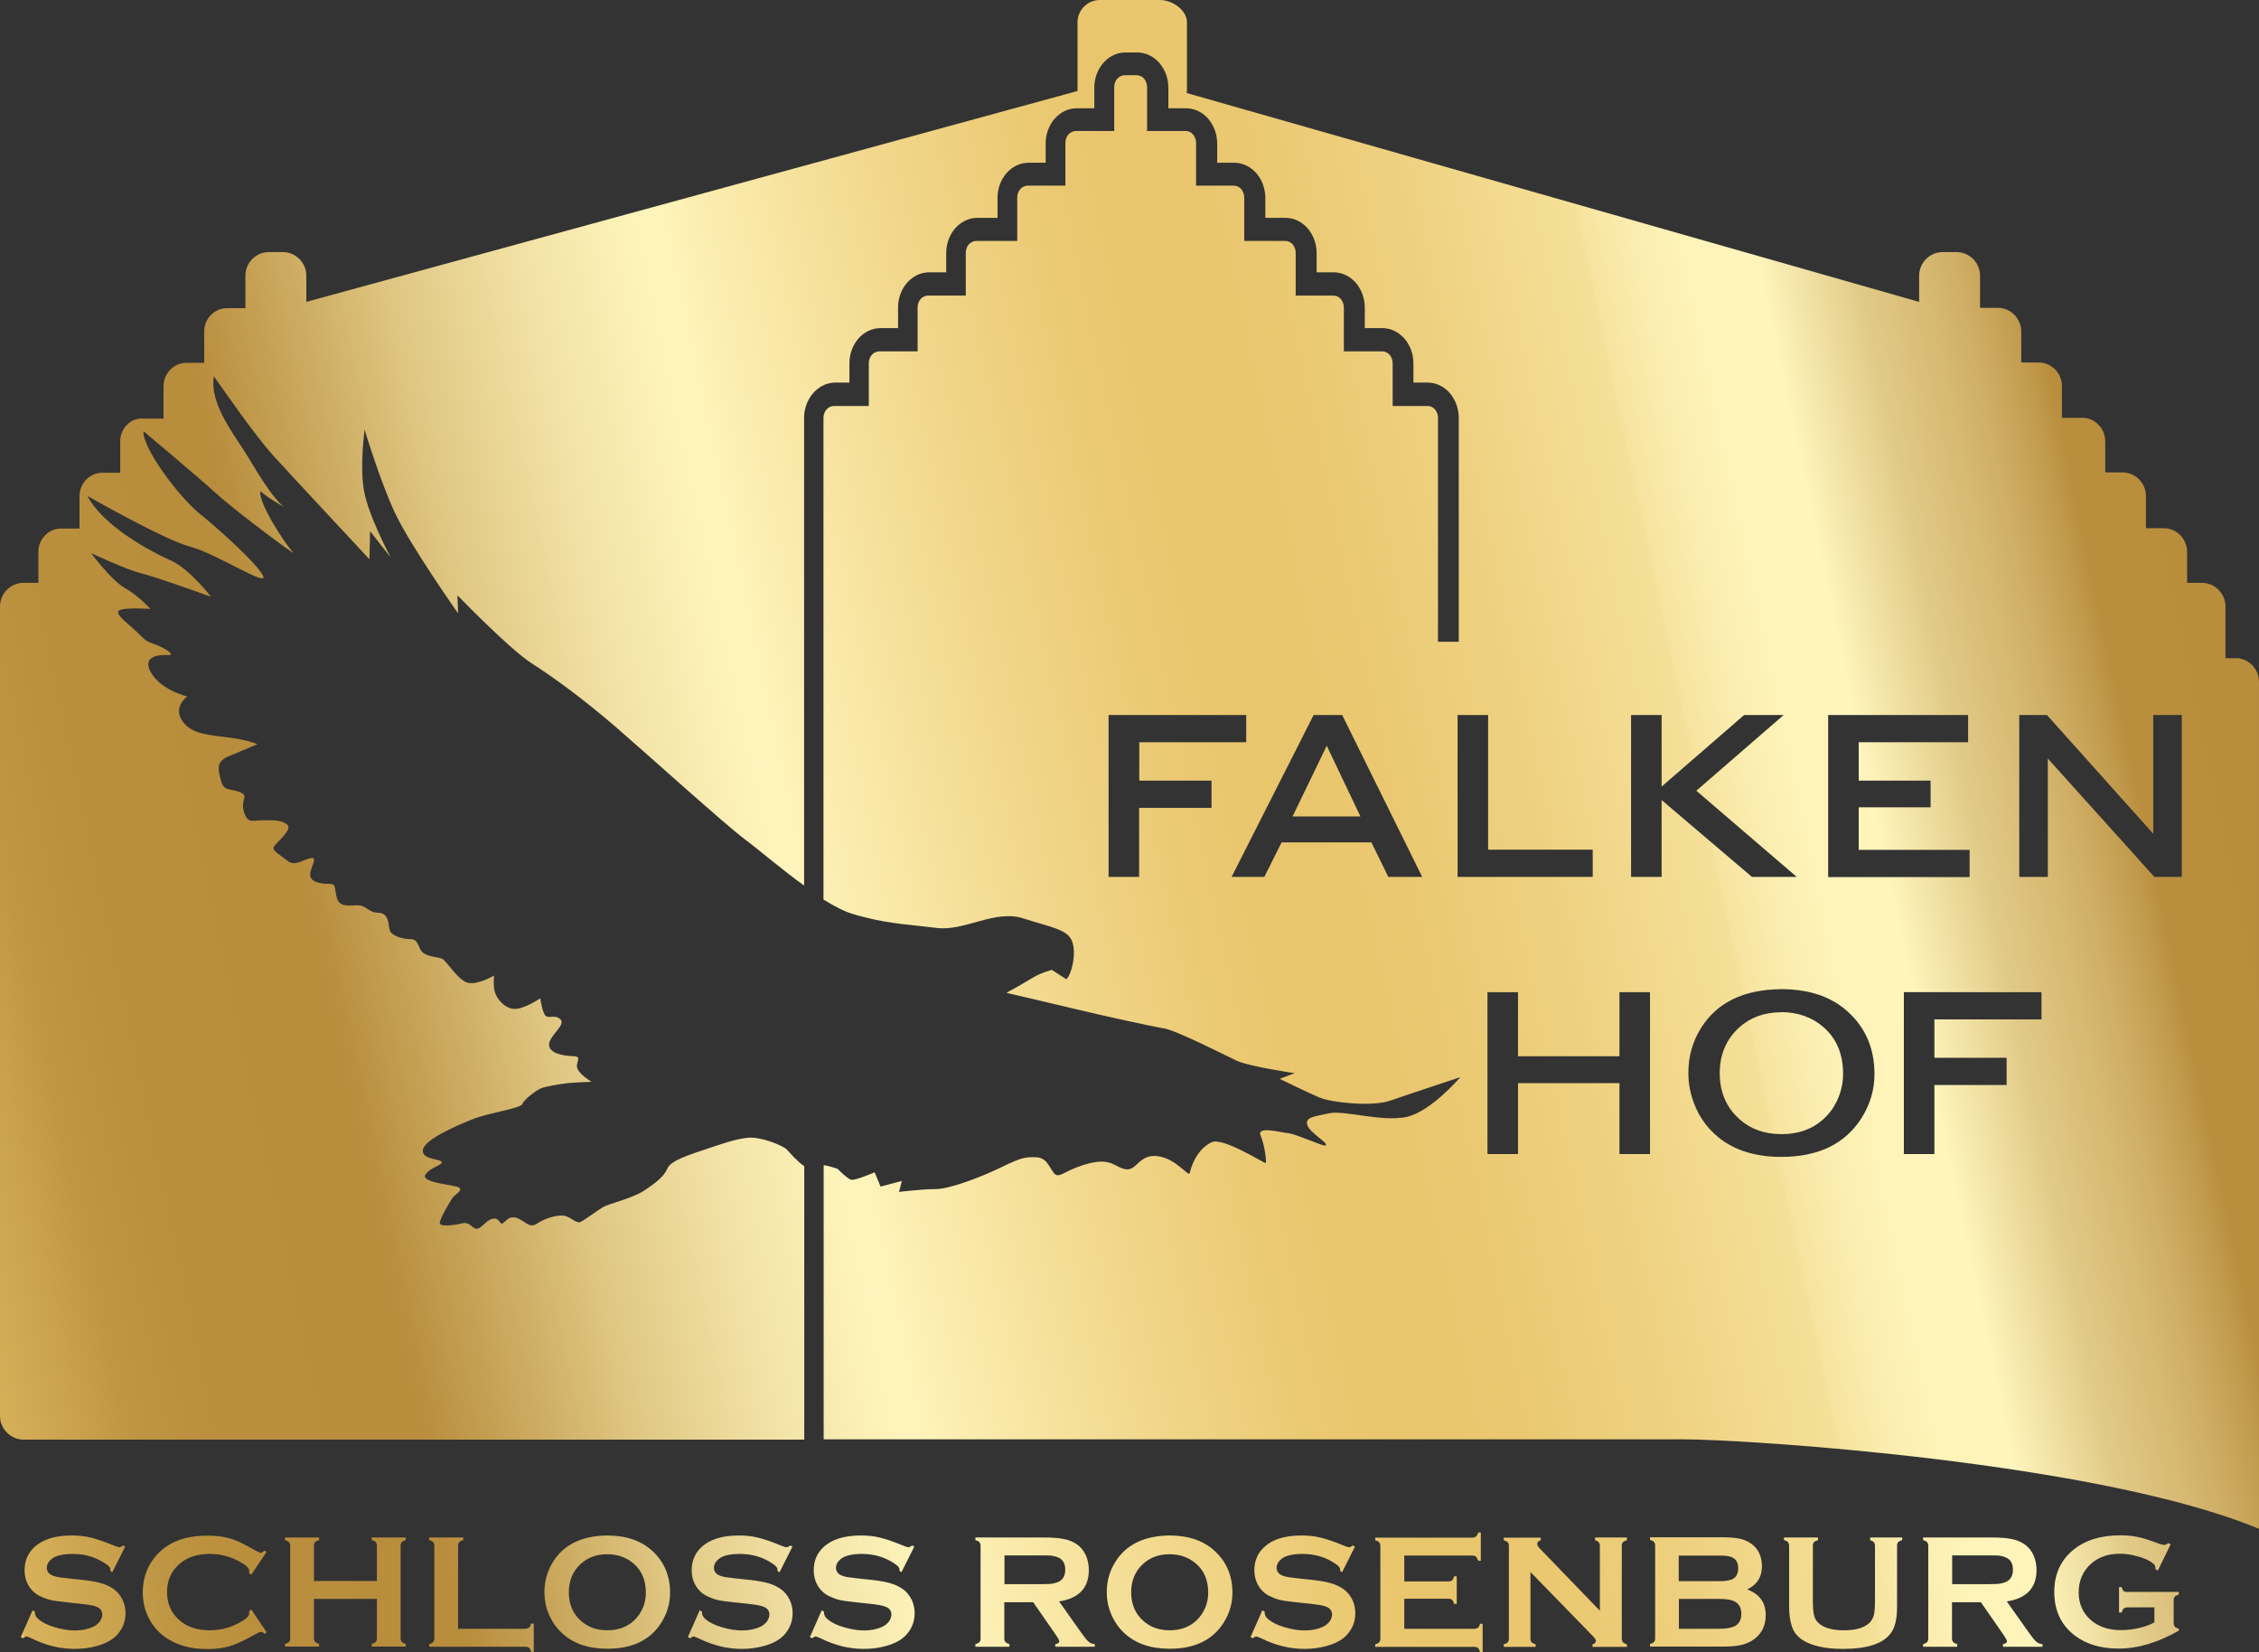 <?xml version="1.0" encoding="UTF-8"?>
<svg id="Ebene_1" data-name="Ebene 1" xmlns="http://www.w3.org/2000/svg" xmlns:xlink="http://www.w3.org/1999/xlink" viewBox="0 0 136.06 99.49">
  <rect x="0" y="0" width="136.06" height="99.49" fill="#333333" stroke="none"/>
  <defs>
    <style>
      .cls-1 {
        fill: url(#Unbenannter_Verlauf_80);
      }
    </style>
    <linearGradient id="Unbenannter_Verlauf_80" data-name="Unbenannter Verlauf 80" x1="-4.37" y1="71.22" x2="136.34" y2="41.31" gradientUnits="userSpaceOnUse">
      <stop offset="0" stop-color="#e9c56c"/>
      <stop offset="0" stop-color="#d9b35c"/>
      <stop offset=".04" stop-color="#caa24e"/>
      <stop offset=".06" stop-color="#bf9643"/>
      <stop offset=".1" stop-color="#b98e3d"/>
      <stop offset=".18" stop-color="#b88d3c"/>
      <stop offset=".22" stop-color="#c9a65b"/>
      <stop offset=".27" stop-color="#e0c884"/>
      <stop offset=".32" stop-color="#f1e0a3"/>
      <stop offset=".36" stop-color="#fbefb5"/>
      <stop offset=".38" stop-color="#fff5bc"/>
      <stop offset=".4" stop-color="#fceeb1"/>
      <stop offset=".48" stop-color="#f1d78b"/>
      <stop offset=".54" stop-color="#ebca74"/>
      <stop offset=".58" stop-color="#e9c56c"/>
      <stop offset=".63" stop-color="#eac871"/>
      <stop offset=".69" stop-color="#eed180"/>
      <stop offset=".76" stop-color="#f5e099"/>
      <stop offset=".76" stop-color="#f6e39e"/>
      <stop offset=".78" stop-color="#fbedaf"/>
      <stop offset=".8" stop-color="#fef3b8"/>
      <stop offset=".83" stop-color="#fff5bc"/>
      <stop offset=".83" stop-color="#fef4bb"/>
      <stop offset=".87" stop-color="#e1ca87"/>
      <stop offset=".9" stop-color="#d5b770"/>
      <stop offset=".91" stop-color="#d0af67"/>
      <stop offset=".93" stop-color="#c29c4e"/>
      <stop offset=".94" stop-color="#b98e3d"/>
      <stop offset="1" stop-color="#b88d3c"/>
    </linearGradient>
  </defs>
  <path class="cls-1" d="M70.44,92.47c-1.53.02-2.62.55-3.27,1.6-.34.55-.51,1.15-.51,1.81,0,.45.08.88.25,1.29.19.46.46.86.82,1.19.67.62,1.58.93,2.72.93,1.52,0,2.61-.53,3.27-1.6.34-.55.51-1.14.51-1.77,0-1.03-.36-1.87-1.07-2.52-.67-.62-1.58-.93-2.73-.93h.01ZM72.6,96.8c-.13.32-.32.59-.57.82-.42.37-.94.56-1.58.56s-1.16-.19-1.58-.56c-.5-.44-.74-1.02-.74-1.73s.25-1.29.74-1.73c.42-.37.94-.56,1.57-.56s1.16.19,1.59.56c.5.43.74,1.01.74,1.76,0,.31-.06.6-.17.89h0ZM15.13,94.84l.92-1.37-.12-.09c-.09.08-.16.13-.22.13s-.22-.07-.49-.23c-.56-.32-1.03-.54-1.4-.64-.37-.11-.82-.16-1.34-.16-1.42,0-2.48.44-3.18,1.33-.47.59-.7,1.28-.7,2.08,0,.59.13,1.12.39,1.61.23.42.53.78.93,1.07.67.49,1.52.74,2.56.74.52,0,.97-.06,1.35-.17s.84-.33,1.4-.64c.27-.15.43-.23.49-.23s.13.04.22.12l.12-.09-.92-1.37h0l-.13.09v.12c0,.09-.04.18-.12.26s-.22.18-.43.3c-.57.32-1.17.48-1.81.48-.75,0-1.35-.19-1.8-.57-.53-.44-.79-1.02-.79-1.73s.26-1.29.79-1.73c.45-.38,1.05-.57,1.8-.57.64,0,1.24.16,1.81.48.21.12.35.21.43.3.08.08.12.17.12.26v.13l.13.09h-.01ZM65.07,98.25l-1.28-1.81c1.19-.18,1.79-.81,1.79-1.89,0-.32-.06-.61-.18-.89-.13-.29-.32-.51-.57-.68-.22-.14-.48-.25-.77-.3-.29-.06-.69-.09-1.19-.09h-4.12v.16c.12.03.19.07.24.12.04.05.07.13.07.23v5.57c0,.1-.02.17-.07.22-.04.05-.12.09-.24.12v.16h2.05v-.16c-.11-.03-.19-.07-.24-.12-.05-.05-.07-.13-.07-.22v-2.18h1.74l1.34,1.93c.15.22.23.36.23.42,0,.09-.08.15-.24.17v.16h2.38v-.16c-.15,0-.28-.06-.38-.15-.11-.09-.27-.3-.49-.61ZM63.41,95.37c-.13.02-.37.03-.69.03h-2.22v-1.73h2.22c.33,0,.57,0,.7.03.13.02.25.06.37.12.25.13.37.37.37.71s-.12.58-.37.71c-.11.06-.24.1-.37.12h-.01ZM80.83,94.69l.78-1.55-.13-.07c-.09.07-.17.11-.23.11-.04,0-.16-.04-.34-.11-.54-.23-1-.38-1.36-.47-.36-.09-.75-.13-1.17-.13-1,0-1.76.24-2.26.72-.38.36-.57.82-.57,1.38,0,.34.08.64.23.9.17.29.4.51.69.65.21.1.41.18.62.23s.56.1,1.06.15l.74.08c.5.05.83.11.99.18.23.09.35.25.35.47,0,.14-.05.28-.15.42-.1.13-.23.24-.4.32-.3.14-.67.22-1.09.22-.39,0-.81-.07-1.24-.2-.44-.13-.76-.3-.97-.48-.14-.12-.21-.25-.21-.4v-.06l-.14-.07-.71,1.61.14.07c.09-.07.16-.11.2-.11s.14.04.32.12c.85.42,1.71.63,2.58.63.48,0,.94-.06,1.36-.18.57-.16.99-.4,1.26-.73.3-.36.45-.77.45-1.24,0-.29-.06-.57-.19-.83-.13-.26-.3-.46-.52-.62-.22-.15-.46-.27-.74-.35s-.64-.15-1.09-.2l-.76-.08c-.51-.05-.84-.1-.99-.15-.3-.09-.45-.26-.45-.51,0-.15.06-.29.18-.42s.27-.23.46-.29c.26-.08.56-.12.9-.12.77,0,1.44.2,2.01.6.19.12.28.24.28.35v.08l.13.08h-.02ZM89.02,98.02c-.05.04-.12.07-.22.07h-4.22v-1.81h2.66c.1,0,.17.02.22.07s.09.13.12.24h.16v-1.66h-.16c-.03.12-.07.19-.12.24-.05.04-.12.07-.22.07h-2.66v-1.56h4.1c.1,0,.17.02.22.07s.09.12.13.24h.16v-1.7h-.16c-.03.11-.07.19-.13.24-.05.04-.12.07-.22.07h-5.85v.16c.12.03.19.07.24.12.04.05.07.13.07.23v5.56c0,.1-.02.18-.07.23-.04.05-.12.09-.24.12v.16h5.97c.1,0,.17.02.22.07.05.04.09.12.12.24h.16v-1.7h-.16c-.03.12-.07.19-.12.24h0ZM36.57,92.47c-1.53.02-2.62.55-3.27,1.6-.34.55-.51,1.15-.51,1.81,0,.45.08.88.25,1.29.19.46.46.86.82,1.19.67.62,1.58.93,2.72.93,1.52,0,2.61-.53,3.27-1.6.34-.55.51-1.14.51-1.77,0-1.03-.36-1.87-1.07-2.52-.67-.62-1.58-.93-2.73-.93h0ZM38.73,96.8c-.13.32-.32.59-.57.82-.42.37-.94.56-1.58.56s-1.16-.19-1.58-.56c-.5-.44-.74-1.02-.74-1.73s.25-1.29.74-1.73c.42-.37.94-.56,1.57-.56s1.16.19,1.59.56c.5.43.74,1.01.74,1.76,0,.31-.06.6-.17.89h0ZM31.86,98.02s-.13.07-.23.07h-4.04v-4.99c0-.1.02-.18.07-.23.04-.05.12-.09.24-.12v-.16h-2.05v.16c.12.03.19.07.24.12.04.05.07.13.07.23v5.56c0,.1-.02.18-.07.23-.04.05-.12.09-.24.12v.16h5.79c.1,0,.18.02.23.07.05.04.09.12.12.24h.16v-1.7h-.16c-.03.12-.07.19-.12.24h-.01ZM96.05,92.75c.12.03.19.07.24.13.04.05.07.12.07.22v3.9l-3.64-3.77c-.09-.09-.13-.18-.13-.25,0-.11.07-.19.21-.22v-.16h-2.23v.16c.12.03.19.07.24.12.04.05.07.12.07.22v5.57c0,.1-.02.18-.07.23-.04.05-.12.09-.24.12v.16h1.92v-.16c-.12-.03-.19-.07-.24-.12s-.07-.13-.07-.23v-4l3.7,3.8c.16.16.24.27.24.34,0,.11-.07.18-.2.21v.16h2.07v-.16c-.12-.03-.19-.07-.24-.12-.04-.05-.07-.13-.07-.23v-5.57c0-.1.02-.17.07-.22.04-.05.12-.09.24-.13v-.16h-1.92v.16h-.02ZM54.29,94.69l.78-1.55-.13-.07c-.09.07-.17.11-.23.11-.04,0-.16-.04-.34-.11-.54-.23-1-.38-1.36-.47-.36-.09-.75-.13-1.17-.13-1,0-1.76.24-2.26.72-.38.36-.57.82-.57,1.38,0,.34.08.64.23.9.17.29.4.51.69.65.21.1.41.18.62.23s.56.1,1.06.15l.74.08c.5.05.83.11.99.18.23.09.35.25.35.47,0,.14-.05.28-.15.42-.1.13-.23.24-.4.32-.3.14-.67.22-1.09.22-.39,0-.81-.07-1.24-.2-.44-.13-.76-.3-.97-.48-.14-.12-.21-.25-.21-.4v-.06l-.14-.07-.71,1.61.14.07c.09-.07.16-.11.2-.11s.14.04.32.12c.85.42,1.71.63,2.58.63.48,0,.94-.06,1.36-.18.57-.16.99-.4,1.26-.73.3-.36.45-.77.45-1.24,0-.29-.06-.57-.19-.83-.13-.26-.3-.46-.52-.62-.22-.15-.46-.27-.74-.35-.28-.08-.64-.15-1.09-.2l-.76-.08c-.51-.05-.84-.1-.99-.15-.3-.09-.45-.26-.45-.51,0-.15.06-.29.18-.42s.27-.23.46-.29c.26-.08.56-.12.9-.12.77,0,1.44.2,2.01.6.19.12.28.24.28.35v.08l.13.08h-.02ZM46.95,94.69l.78-1.55-.13-.07c-.09.07-.17.11-.24.11-.04,0-.16-.04-.34-.11-.54-.23-1-.38-1.36-.47-.36-.09-.75-.13-1.17-.13-1,0-1.76.24-2.26.72-.38.36-.57.82-.57,1.38,0,.34.08.64.23.9.17.29.4.51.69.65.21.1.41.18.62.23s.56.1,1.06.15l.74.08c.5.05.83.11.99.18.23.09.35.25.35.47,0,.14-.05.28-.15.42-.1.13-.23.24-.4.32-.3.14-.67.22-1.09.22-.39,0-.81-.07-1.24-.2-.44-.13-.76-.3-.97-.48-.14-.12-.21-.25-.21-.4v-.06l-.14-.07-.71,1.61.14.07c.09-.07.16-.11.2-.11s.14.04.32.12c.85.42,1.71.63,2.58.63.49,0,.94-.06,1.36-.18.57-.16.99-.4,1.26-.73.3-.36.45-.77.45-1.24,0-.29-.06-.57-.19-.83-.13-.26-.3-.46-.52-.62-.22-.15-.46-.27-.74-.35-.28-.08-.64-.15-1.09-.2l-.76-.08c-.51-.05-.84-.1-.99-.15-.3-.09-.45-.26-.45-.51,0-.15.06-.29.18-.42s.27-.23.46-.29c.26-.08.56-.12.9-.12.77,0,1.44.2,2.01.6.19.12.28.24.28.35v.08l.13.08h0ZM122.15,98.25l-1.28-1.81c1.19-.18,1.79-.81,1.79-1.89,0-.32-.06-.61-.18-.89-.13-.29-.32-.51-.57-.68-.22-.14-.48-.25-.77-.3-.29-.06-.69-.09-1.19-.09h-4.12v.16c.12.03.19.07.24.12.04.05.07.13.07.23v5.57c0,.1-.02.17-.07.22-.04.05-.12.09-.24.12v.16h2.05v-.16c-.11-.03-.19-.07-.24-.12-.05-.05-.07-.13-.07-.22v-2.18h1.74l1.34,1.93c.15.22.23.36.23.42,0,.09-.08.15-.24.17v.16h2.38v-.16c-.15,0-.28-.06-.38-.15-.11-.09-.27-.3-.49-.61ZM120.49,95.37c-.13.02-.37.03-.69.03h-2.22v-1.73h2.22c.33,0,.57,0,.7.03.13.02.25.06.37.12.25.13.37.37.37.71s-.12.58-.37.71c-.11.06-.24.1-.37.12h0ZM112.62,92.75c.12.03.19.07.24.12.04.05.07.13.07.23v3.29c0,.38-.02.66-.06.84-.04.18-.12.33-.23.46-.31.33-.84.49-1.58.49s-1.27-.16-1.58-.49c-.12-.12-.19-.27-.23-.46-.04-.18-.06-.46-.06-.84v-3.29c0-.1.02-.18.07-.23s.13-.09.24-.12v-.16h-2.05v.16c.12.03.19.07.24.12.04.05.07.13.07.23v3.69c0,.46.06.86.18,1.2s.35.6.67.8c.56.34,1.36.51,2.4.51,1.45,0,2.4-.31,2.87-.94.26-.35.38-.87.38-1.57v-3.69c0-.1.02-.18.07-.23s.12-.09.24-.12v-.16h-1.93v.16h-.02ZM22.39,92.75c.12.03.19.07.24.12.04.05.07.13.07.22v2.12h-3.79v-2.12c0-.1.02-.17.07-.22.04-.05.12-.09.24-.12v-.16h-2.05v.16c.12.03.19.07.24.12.04.05.07.12.07.22v5.57c0,.1-.02.17-.07.22-.04.05-.12.09-.24.12v.16h2.05v-.16c-.11-.03-.19-.07-.24-.12s-.07-.13-.07-.22v-2.37h3.79v2.37c0,.1-.02.17-.07.22s-.12.09-.24.12v.16h2.05v-.16c-.12-.03-.19-.07-.24-.12-.04-.05-.07-.12-.07-.22v-5.57c0-.1.02-.17.07-.22.04-.05.12-.09.24-.12v-.16h-2.05s0,.16,0,.16ZM6.76,94.69l.78-1.55-.13-.07c-.09.07-.17.11-.23.11-.04,0-.16-.04-.34-.11-.54-.23-1-.38-1.36-.47-.36-.09-.75-.13-1.17-.13-1,0-1.76.24-2.26.72-.38.36-.57.82-.57,1.38,0,.34.08.64.23.9.17.29.4.51.69.65.21.1.41.18.62.23.21.05.56.1,1.06.15l.74.08c.5.05.83.11.99.18.23.09.35.25.35.47,0,.14-.05.28-.15.42-.1.13-.23.24-.4.32-.3.14-.67.22-1.09.22-.39,0-.81-.07-1.24-.2-.44-.13-.76-.3-.97-.48-.14-.12-.21-.25-.21-.4v-.06l-.14-.07-.71,1.61.14.07c.09-.07.16-.11.2-.11s.14.04.32.12c.85.42,1.71.63,2.58.63.49,0,.94-.06,1.36-.18.57-.16.99-.4,1.26-.73.3-.36.45-.77.45-1.24,0-.29-.06-.57-.19-.83s-.3-.46-.52-.62c-.22-.15-.46-.27-.74-.35-.28-.08-.64-.15-1.09-.2l-.76-.08c-.51-.05-.84-.1-.99-.15-.3-.09-.45-.26-.45-.51,0-.15.06-.29.18-.42.12-.13.27-.23.46-.29.26-.08.56-.12.9-.12.77,0,1.44.2,2.01.6.19.12.28.24.28.35v.08l.13.08h-.02ZM127.91,95.82c-.05-.04-.09-.12-.12-.24h-.16v1.53h.16c.03-.12.07-.19.12-.24.05-.04.12-.07.22-.07h1.63v.9c-.26.15-.56.26-.92.34-.35.08-.71.13-1.08.13-.75,0-1.35-.2-1.81-.59-.5-.43-.75-.99-.75-1.69s.26-1.3.77-1.74c.45-.39,1.02-.58,1.71-.58.34,0,.7.05,1.08.16.38.1.67.23.86.38.09.07.15.12.17.17.02.05.04.12.04.23l.14.07.77-1.58-.14-.07c-.09.07-.17.11-.24.11-.09,0-.25-.04-.47-.13-.42-.16-.8-.28-1.13-.35s-.69-.1-1.06-.1c-1.18,0-2.13.3-2.84.89-.75.62-1.13,1.46-1.13,2.52,0,1.13.42,2.02,1.27,2.65.67.5,1.54.76,2.6.76,1.17,0,2.38-.36,3.63-1.08v-.12c-.12-.03-.2-.07-.24-.12-.04-.05-.07-.13-.07-.23v-1.35c0-.1.02-.18.07-.23s.13-.09.24-.12v-.16h-3.12c-.1,0-.17-.02-.22-.06h.02ZM105.23,95.72c.59-.28.89-.74.89-1.39,0-.57-.19-1.01-.58-1.32-.2-.15-.42-.26-.68-.33-.26-.06-.61-.1-1.03-.1h-4.45v.16c.12.03.19.07.24.12.04.05.07.13.07.23v5.56c0,.1-.02.18-.07.23-.04.05-.12.09-.24.12v.16h4.49c.42,0,.78-.04,1.07-.11.29-.08.54-.2.76-.37.43-.34.65-.81.65-1.41,0-.76-.37-1.27-1.11-1.55h-.01ZM101.12,93.68h2.52c.38,0,.65.06.81.18.16.12.24.31.24.59s-.09.47-.26.6c-.15.11-.42.17-.8.17h-2.52v-1.53h.01ZM104.54,97.9c-.2.12-.53.19-.98.19h-2.44v-1.8h2.44c.46,0,.78.06.98.19.23.15.34.38.34.71s-.11.56-.34.71ZM134.77,39.64h-.73v-3.12c0-.78-.64-1.42-1.42-1.42h-.89v-1.87c0-.78-.64-1.43-1.42-1.42h-1.06v-1.94c0-.78-.64-1.43-1.42-1.42h-1.03v-1.87c0-.78-.64-1.45-1.42-1.42h-1.19v-1.91c0-.78-.64-1.43-1.42-1.42h-1.03v-1.87c0-.78-.64-1.43-1.42-1.42h-1.06v-1.94c0-.78-.64-1.42-1.42-1.42h-.83c-.78,0-1.42.64-1.42,1.42v1.58l-44.12-12.58c.02-.08.02-.17.02-.25V1.34c0-.73-.88-1.34-1.62-1.34h-3.63c-.73,0-1.34.6-1.34,1.34v4.14l-46.45,12.7v-1.58c0-.78-.64-1.42-1.42-1.42h-.83c-.78,0-1.42.64-1.42,1.42v1.96h-1.06c-.78-.03-1.42.62-1.42,1.4v1.89h-1.03c-.78-.02-1.42.62-1.42,1.4v1.96h-1.19c-.78-.08-1.42.59-1.42,1.37v1.89h-1.03c-.78-.02-1.42.62-1.42,1.4v1.96h-1.06c-.78-.03-1.42.62-1.42,1.4v1.87h-.89c-.78,0-1.42.64-1.42,1.42v48.76c0,.78.65,1.42,1.43,1.42h47.01v-16.47c-.41-.27-.86-.8-1.05-1-.21-.23-1.56-.79-2.33-.71-.77.07-1.57.36-2.85.79s-1.86.69-2.03,1.09-.6.79-1.37,1.29c-.77.51-2.16.79-2.53,1.03-.38.24-1.05.73-1.29.86s-.54-.21-.9-.34-1.22.09-1.71.43c-.49.34-.69-.09-1.2-.3s-.71.19-.9.3-.17-.32-.56-.28-.64.51-.94.6c-.3.09-.45-.43-.92-.32s-1.33.23-1.37,0,.64-1.35.77-1.54c.13-.19.81-.53.23-.67-.58-.15-2.16-.28-1.86-.73s1.11-.58.96-.77-1.26-.13-1.11-.75,2.06-1.44,3.02-1.82c.96-.38,2.87-.64,2.96-.9s.81-.83,1.16-.96c.36-.13,1.24-.26,1.57-.3s1.44-.08,1.44-.08c0,0-.66-.39-.84-.77-.19-.38.34-.75-.24-.77s-1.44-.15-1.48-.67.99-1.18.71-1.52c-.28-.34-.69-.08-.9-.23-.21-.15-.34-1.07-.34-1.07,0,0-.98.67-1.58.64-.6-.04-1.05-.64-1.16-1.03s-.04-.98-.04-.98c0,0-.9.54-1.52.45s-1.35-1.35-1.61-1.46-.79-.11-1.12-.34c-.34-.22-.26-.84-.77-.84s-1.16-.21-1.26-.52-.02-1.05-.69-1.07-.69-.47-1.29-.45-1.07.09-1.22-.47-.02-.82-.41-.82-1.09-.04-1.18-.47.56-1.22-.02-1.07-.92.49-1.35.15-.9-.58-.84-.81c.06-.22,1.2-1.07.82-1.37s-.86-.26-1.48-.26-.9.23-1.13-.52c-.23-.75.36-.94-.26-1.18s-.96-.02-1.14-.75c-.19-.73-.23-1.11.52-1.42.75-.32,1.69-.71,1.69-.71,0,0-.41-.22-1.61-.39s-2.33-.17-2.91-1.01.3-1.48.3-1.48c0,0-1.43-.31-2.12-1.33-.68-1.02.3-1.2.92-1.16s-.26-.49-.84-.68-.6-.36-1.16-.86c-.56-.51-1.26-1.03-.84-1.18.41-.15,1.82-.06,1.82-.06,0,0-.71-.79-1.54-1.26-.83-.47-2.03-2.1-2.03-2.1,0,0,2.04.97,3.02,1.22.98.24,4.2,1.41,4.2,1.41,0,0-1.31-1.71-2.47-2.21-1.16-.51-4.05-2.06-4.97-3.86,0,0,4.58,2.62,6.15,3.04,1.57.41,4.8,2.51,4.42,1.76-.38-.75-2.59-2.74-3.83-3.75s-3.43-3.92-3.37-4.95c0,0,3.23,2.7,4.43,3.79,1.2,1.09,4.99,3.9,4.57,3.49s-2.14-3.04-1.95-3.68c.26.34,2.03,1.31,1.5,1.01-.52-.3-1.35-1.54-2.17-2.93-.83-1.39-2.42-3.26-2.14-4.99.64.91,2.48,3.56,3.56,4.76,1.09,1.2,5.81,6.26,5.81,6.26l.04-1.69,1.24,1.58s-1.35-2.53-1.61-4.03.04-3.66.04-3.66c0,0,.9,3,1.8,4.95.9,1.95,3.83,6.11,3.83,6.11l-.04-1.09s3.11,3.22,4.46,4.09c1.35.86,3.15,2.18,5.1,3.86,1.95,1.69,6.68,5.96,7.76,6.75.63.46,2.07,1.7,3.56,2.78v-28.16c0-.58.21-1.11.55-1.5.34-.38.81-.63,1.32-.63h.86v-1.16c0-.58.21-1.12.55-1.5s.81-.62,1.32-.62h1.06v-1.24c0-.58.21-1.12.55-1.5s.81-.62,1.32-.62h1.03v-1.16c0-.58.21-1.12.55-1.5s.81-.62,1.32-.62h1.22v-1.2c0-.58.21-1.12.55-1.5s.81-.62,1.32-.62h1.03v-1.16c0-.58.21-1.12.55-1.5s.81-.62,1.32-.62h1.06v-1.24c0-.58.21-1.11.55-1.5.34-.38.81-.62,1.32-.62h.72c.51,0,.98.24,1.32.62.34.39.55.92.55,1.5v1.24h1.07c.51,0,.98.24,1.32.62.34.39.55.92.55,1.5v1.16h1.03c.51,0,.98.24,1.32.62.34.39.55.92.55,1.5v1.2h1.22c.51,0,.98.24,1.32.62.34.39.55.92.55,1.5v1.16h1.03c.51,0,.98.24,1.32.62.34.39.55.92.55,1.5v1.24h1.06c.51,0,.98.24,1.32.62.34.39.55.92.55,1.5v1.16h.86c.51,0,.98.24,1.32.62.34.39.55.92.55,1.5v13.49h-1.25v-13.49c0-.19-.07-.37-.18-.5s-.27-.21-.45-.21h-2.1v-2.58c0-.19-.07-.37-.18-.5s-.27-.21-.45-.21h-2.31v-2.65c0-.19-.07-.37-.18-.5s-.27-.21-.45-.21h-2.27v-2.58c0-.19-.07-.37-.18-.5s-.27-.21-.45-.21h-2.47v-2.62c0-.19-.07-.37-.18-.5s-.27-.21-.45-.21h-2.27v-2.58c0-.19-.07-.37-.18-.5s-.27-.21-.45-.21h-2.32v-2.65c0-.19-.07-.37-.18-.5s-.27-.21-.45-.21h-.72c-.17,0-.33.08-.45.21-.11.13-.18.3-.18.5v2.65h-2.31c-.17,0-.33.08-.45.21-.11.13-.18.3-.18.5v2.58h-2.27c-.17,0-.33.08-.45.21-.11.13-.18.3-.18.5v2.62h-2.47c-.17,0-.33.08-.45.21-.11.13-.18.3-.18.5v2.58h-2.27c-.17,0-.33.08-.45.21-.11.13-.18.3-.18.5v2.65h-2.31c-.17,0-.33.08-.45.21-.11.13-.18.3-.18.5v2.58h-2.1c-.17,0-.33.08-.45.21-.11.13-.18.31-.18.5v29.01c.64.4,1.25.72,1.76.87,1.99.6,3.3.62,5.02.84,1.72.23,3.53-1.13,5.26-.57,1.72.56,2.71.65,2.96,1.45.24.8-.09,1.99-.38,2.21l-.86-.56s-.64.15-1.24.52-1.5.86-1.5.86c0,0,3.04.71,4.46,1.05,1.42.34,4.27.97,5.02,1.09s3.67,1.61,4.39,1.95c.71.34,3.49.75,3.49.75l-.9.34s1.69.83,2.4,1.13c.71.3,3.15.56,4.24.19,1.09-.38,4.24-1.42,4.24-1.42,0,0-1.8,2.1-3.26,2.4s-3.75-.41-4.61-.23c-.86.19-1.5.22-1.35.71s1.37,1.13,1.09,1.24c-.14.05-1.8-.71-2.25-.75s-1.91-.45-1.65.15.37,1.65.3,1.65c-.13,0-2.59-1.58-3.26-1.25-.67.34-1.11,1.02-1.31,1.85-.07.27-.78-.85-1.91-1.01-1.13-.16-1.26.86-1.91.79s-.85-.7-2.2-.37c-1.35.34-1.74.85-2.04.7s-.45-1.01-1.13-1.05-.94,0-2.17.6c-1.24.6-3.11,1.31-3.94,1.31s-2.21.17-2.21.17l.17-.66-1.28.34-.36-.86s-1.14.49-1.39.45-.84-.66-.84-.66c0,0-.55-.19-.84-.22v16.51h51.76c3.82,0,25.01,1.36,34.69,5.39v-51.02c0-.78-.64-1.42-1.42-1.42h.13ZM72.96,48.65h-4.35v4.16h-1.84v-9.75h8.29v1.64h-6.44v2.31h4.35v1.64h-.01ZM83.62,52.81l-1.02-2.08h-5.41l-1.04,2.08h-1.97l4.94-9.75h1.72l4.82,9.75h-2.05.01ZM110.11,43.06h8.43v1.64h-6.59v2.31h4.33v1.61h-4.33v2.56h6.68v1.64h-8.52v-9.75h0ZM87.79,52.81v-9.75h1.84v8.11h6.3v1.64h-8.14ZM99.38,69.5h-1.84v-4.27h-6.11v4.27h-1.84v-9.75h1.84v3.86h6.11v-3.86h1.84v9.75ZM100.08,48.18v4.63h-1.84v-9.75h1.84v4.31l4.97-4.31h2.38l-5.26,4.56,6.05,5.19h-2.7l-5.44-4.63ZM112.14,67.3c-.99,1.58-2.6,2.37-4.85,2.37-1.69,0-3.03-.46-4.02-1.38-.53-.49-.94-1.08-1.21-1.77-.24-.6-.37-1.24-.37-1.91,0-.98.25-1.87.75-2.68.96-1.55,2.57-2.34,4.84-2.36,1.7,0,3.05.46,4.04,1.38,1.05.96,1.58,2.21,1.58,3.73,0,.93-.25,1.8-.76,2.62ZM122.95,61.39h-6.44v2.31h4.35v1.64h-4.35v4.16h-1.84v-9.75h8.29v1.64h-.01ZM131.41,52.81h-1.65l-6.42-7.13v7.13h-1.72v-9.75h1.67l6.4,7.15v-7.15h1.72v9.75ZM107.29,60.96c-1.01,0-1.84.3-2.52.9-.79.71-1.19,1.63-1.19,2.77s.4,2.07,1.19,2.77c.67.6,1.51.9,2.53.9s1.86-.3,2.52-.9c.4-.36.7-.79.91-1.31.19-.46.28-.93.28-1.42,0-1.2-.4-2.14-1.19-2.82-.68-.59-1.52-.89-2.54-.9h.01ZM77.85,49.17h4.09l-2.03-4.26-2.06,4.26Z"/>
</svg>
